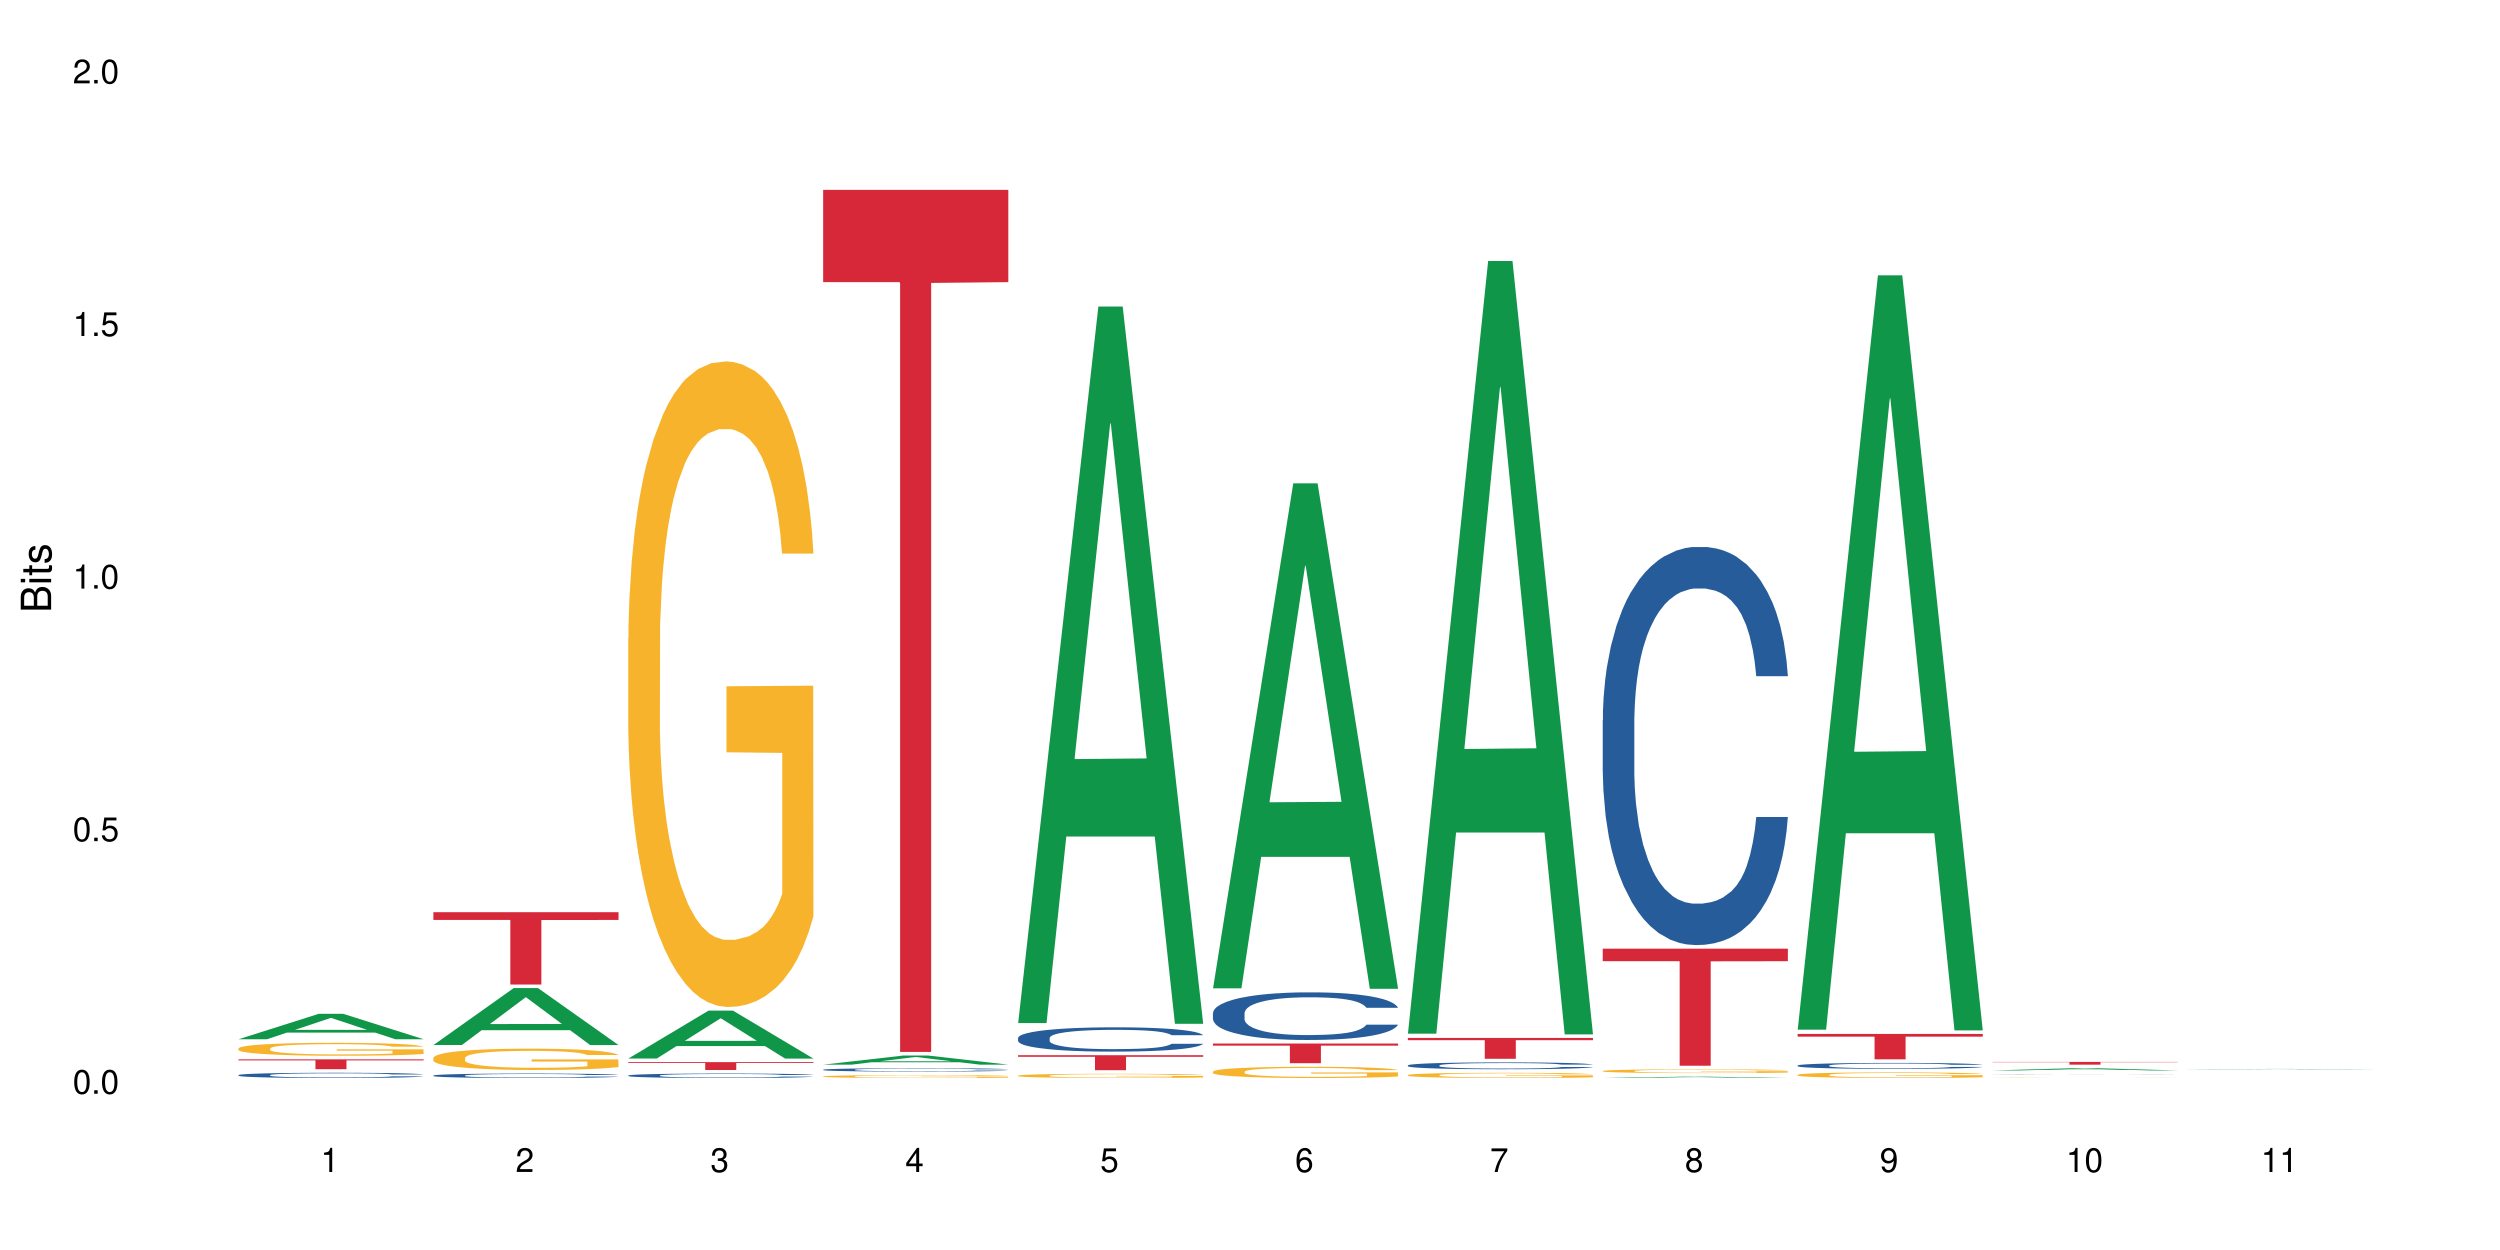<?xml version="1.0" encoding="UTF-8"?>
<svg xmlns="http://www.w3.org/2000/svg" xmlns:xlink="http://www.w3.org/1999/xlink" width="720pt" height="360pt" viewBox="0 0 720 360" version="1.1">
<defs>
<g>
<symbol overflow="visible" id="glyph0-0">
<path style="stroke:none;" d=""/>
</symbol>
<symbol overflow="visible" id="glyph0-1">
<path style="stroke:none;" d="M 2.641 -6.938 C 2 -6.938 1.422 -6.656 1.078 -6.172 C 0.641 -5.562 0.406 -4.641 0.406 -3.359 C 0.406 -1.016 1.188 0.219 2.641 0.219 C 4.078 0.219 4.859 -1.016 4.859 -3.297 C 4.859 -4.641 4.656 -5.547 4.203 -6.172 C 3.844 -6.656 3.281 -6.938 2.641 -6.938 Z M 2.641 -6.188 C 3.547 -6.188 4 -5.25 4 -3.375 C 4 -1.406 3.562 -0.484 2.625 -0.484 C 1.734 -0.484 1.281 -1.438 1.281 -3.344 C 1.281 -5.25 1.734 -6.188 2.641 -6.188 Z M 2.641 -6.188 "/>
</symbol>
<symbol overflow="visible" id="glyph0-2">
<path style="stroke:none;" d="M 1.828 -1 L 0.828 -1 L 0.828 0 L 1.828 0 Z M 1.828 -1 "/>
</symbol>
<symbol overflow="visible" id="glyph0-3">
<path style="stroke:none;" d="M 4.562 -6.797 L 1.062 -6.797 L 0.547 -3.094 L 1.328 -3.094 C 1.719 -3.562 2.047 -3.734 2.578 -3.734 C 3.484 -3.734 4.062 -3.109 4.062 -2.094 C 4.062 -1.125 3.484 -0.531 2.578 -0.531 C 1.828 -0.531 1.375 -0.906 1.188 -1.672 L 0.328 -1.672 C 0.453 -1.109 0.547 -0.844 0.75 -0.594 C 1.125 -0.078 1.828 0.219 2.594 0.219 C 3.969 0.219 4.922 -0.781 4.922 -2.219 C 4.922 -3.562 4.031 -4.484 2.719 -4.484 C 2.25 -4.484 1.859 -4.359 1.469 -4.062 L 1.734 -5.969 L 4.562 -5.969 Z M 4.562 -6.797 "/>
</symbol>
<symbol overflow="visible" id="glyph0-4">
<path style="stroke:none;" d="M 2.484 -4.938 L 2.484 0 L 3.328 0 L 3.328 -6.938 L 2.766 -6.938 C 2.469 -5.875 2.281 -5.734 0.984 -5.562 L 0.984 -4.938 Z M 2.484 -4.938 "/>
</symbol>
<symbol overflow="visible" id="glyph0-5">
<path style="stroke:none;" d="M 4.859 -0.828 L 1.281 -0.828 C 1.359 -1.406 1.672 -1.781 2.5 -2.281 L 3.469 -2.828 C 4.406 -3.344 4.906 -4.062 4.906 -4.906 C 4.906 -5.484 4.672 -6.031 4.266 -6.406 C 3.859 -6.766 3.375 -6.938 2.719 -6.938 C 1.859 -6.938 1.219 -6.625 0.844 -6.031 C 0.609 -5.672 0.5 -5.234 0.484 -4.531 L 1.328 -4.531 C 1.359 -5.016 1.406 -5.281 1.531 -5.516 C 1.75 -5.938 2.188 -6.203 2.703 -6.203 C 3.469 -6.203 4.031 -5.641 4.031 -4.891 C 4.031 -4.344 3.719 -3.859 3.125 -3.516 L 2.234 -3 C 0.812 -2.172 0.406 -1.531 0.328 -0.016 L 4.859 -0.016 Z M 4.859 -0.828 "/>
</symbol>
<symbol overflow="visible" id="glyph0-6">
<path style="stroke:none;" d="M 2.125 -3.188 L 2.578 -3.188 C 3.5 -3.188 3.984 -2.766 3.984 -1.922 C 3.984 -1.062 3.469 -0.531 2.594 -0.531 C 1.656 -0.531 1.203 -1 1.156 -2.016 L 0.312 -2.016 C 0.344 -1.453 0.438 -1.094 0.609 -0.781 C 0.953 -0.109 1.625 0.219 2.547 0.219 C 3.953 0.219 4.859 -0.625 4.859 -1.938 C 4.859 -2.828 4.516 -3.297 3.703 -3.594 C 4.344 -3.844 4.656 -4.328 4.656 -5.031 C 4.656 -6.219 3.875 -6.938 2.578 -6.938 C 1.203 -6.938 0.484 -6.172 0.453 -4.703 L 1.297 -4.703 C 1.312 -5.125 1.344 -5.359 1.453 -5.578 C 1.641 -5.969 2.062 -6.203 2.594 -6.203 C 3.344 -6.203 3.797 -5.75 3.797 -5 C 3.797 -4.516 3.609 -4.219 3.25 -4.047 C 3.016 -3.953 2.703 -3.922 2.125 -3.906 Z M 2.125 -3.188 "/>
</symbol>
<symbol overflow="visible" id="glyph0-7">
<path style="stroke:none;" d="M 3.141 -1.672 L 3.141 0 L 3.984 0 L 3.984 -1.672 L 4.984 -1.672 L 4.984 -2.438 L 3.984 -2.438 L 3.984 -6.938 L 3.359 -6.938 L 0.266 -2.578 L 0.266 -1.672 Z M 3.141 -2.438 L 1 -2.438 L 3.141 -5.5 Z M 3.141 -2.438 "/>
</symbol>
<symbol overflow="visible" id="glyph0-8">
<path style="stroke:none;" d="M 4.781 -5.125 C 4.609 -6.266 3.891 -6.938 2.844 -6.938 C 2.094 -6.938 1.422 -6.578 1.031 -5.953 C 0.594 -5.266 0.406 -4.422 0.406 -3.172 C 0.406 -2 0.578 -1.25 0.984 -0.641 C 1.359 -0.078 1.953 0.219 2.703 0.219 C 3.984 0.219 4.922 -0.75 4.922 -2.094 C 4.922 -3.375 4.062 -4.281 2.844 -4.281 C 2.172 -4.281 1.641 -4.031 1.281 -3.516 C 1.281 -5.234 1.828 -6.188 2.797 -6.188 C 3.391 -6.188 3.797 -5.797 3.938 -5.125 Z M 2.734 -3.531 C 3.547 -3.531 4.062 -2.953 4.062 -2.031 C 4.062 -1.156 3.484 -0.531 2.703 -0.531 C 1.922 -0.531 1.328 -1.188 1.328 -2.078 C 1.328 -2.938 1.906 -3.531 2.734 -3.531 Z M 2.734 -3.531 "/>
</symbol>
<symbol overflow="visible" id="glyph0-9">
<path style="stroke:none;" d="M 4.984 -6.797 L 0.438 -6.797 L 0.438 -5.969 L 4.109 -5.969 C 2.5 -3.656 1.828 -2.234 1.328 0 L 2.219 0 C 2.594 -2.172 3.453 -4.047 4.984 -6.094 Z M 4.984 -6.797 "/>
</symbol>
<symbol overflow="visible" id="glyph0-10">
<path style="stroke:none;" d="M 3.75 -3.656 C 4.469 -4.094 4.688 -4.438 4.688 -5.078 C 4.688 -6.172 3.844 -6.938 2.641 -6.938 C 1.438 -6.938 0.594 -6.172 0.594 -5.094 C 0.594 -4.438 0.812 -4.094 1.516 -3.656 C 0.734 -3.266 0.359 -2.703 0.359 -1.922 C 0.359 -0.656 1.281 0.219 2.641 0.219 C 3.984 0.219 4.922 -0.656 4.922 -1.922 C 4.922 -2.703 4.531 -3.266 3.75 -3.656 Z M 2.641 -6.188 C 3.359 -6.188 3.812 -5.75 3.812 -5.062 C 3.812 -4.406 3.344 -3.984 2.641 -3.984 C 1.922 -3.984 1.453 -4.406 1.453 -5.078 C 1.453 -5.75 1.922 -6.188 2.641 -6.188 Z M 2.641 -3.266 C 3.484 -3.266 4.062 -2.719 4.062 -1.906 C 4.062 -1.078 3.484 -0.531 2.625 -0.531 C 1.797 -0.531 1.219 -1.094 1.219 -1.906 C 1.219 -2.719 1.781 -3.266 2.641 -3.266 Z M 2.641 -3.266 "/>
</symbol>
<symbol overflow="visible" id="glyph0-11">
<path style="stroke:none;" d="M 0.516 -1.578 C 0.672 -0.453 1.406 0.219 2.438 0.219 C 3.188 0.219 3.859 -0.141 4.266 -0.766 C 4.688 -1.453 4.891 -2.297 4.891 -3.547 C 4.891 -4.719 4.703 -5.453 4.312 -6.078 C 3.938 -6.641 3.344 -6.938 2.594 -6.938 C 1.297 -6.938 0.359 -5.969 0.359 -4.625 C 0.359 -3.344 1.234 -2.453 2.453 -2.453 C 3.094 -2.453 3.578 -2.672 4.016 -3.203 C 4 -1.484 3.469 -0.531 2.5 -0.531 C 1.906 -0.531 1.484 -0.906 1.359 -1.578 Z M 2.578 -6.203 C 3.375 -6.203 3.969 -5.531 3.969 -4.641 C 3.969 -3.797 3.391 -3.188 2.547 -3.188 C 1.734 -3.188 1.234 -3.766 1.234 -4.688 C 1.234 -5.562 1.797 -6.203 2.578 -6.203 Z M 2.578 -6.203 "/>
</symbol>
<symbol overflow="visible" id="glyph1-0">
<path style="stroke:none;" d=""/>
</symbol>
<symbol overflow="visible" id="glyph1-1">
<path style="stroke:none;" d="M 0 -0.953 L 0 -4.891 C 0 -5.719 -0.234 -6.344 -0.734 -6.797 C -1.188 -7.234 -1.812 -7.469 -2.5 -7.469 C -3.547 -7.469 -4.188 -7 -4.625 -5.875 C -4.984 -6.688 -5.625 -7.094 -6.531 -7.094 C -7.172 -7.094 -7.734 -6.859 -8.141 -6.391 C -8.562 -5.922 -8.75 -5.344 -8.75 -4.5 L -8.75 -0.953 Z M -4.984 -2.062 L -7.766 -2.062 L -7.766 -4.219 C -7.766 -4.844 -7.688 -5.203 -7.453 -5.5 C -7.219 -5.812 -6.859 -5.969 -6.375 -5.969 C -5.891 -5.969 -5.531 -5.812 -5.297 -5.5 C -5.062 -5.203 -4.984 -4.844 -4.984 -4.219 Z M -0.984 -2.062 L -4 -2.062 L -4 -4.781 C -4 -5.766 -3.438 -6.359 -2.484 -6.359 C -1.547 -6.359 -0.984 -5.766 -0.984 -4.781 Z M -0.984 -2.062 "/>
</symbol>
<symbol overflow="visible" id="glyph1-2">
<path style="stroke:none;" d="M -6.281 -1.797 L -6.281 -0.797 L 0 -0.797 L 0 -1.797 Z M -8.75 -1.797 L -8.75 -0.797 L -7.484 -0.797 L -7.484 -1.797 Z M -8.75 -1.797 "/>
</symbol>
<symbol overflow="visible" id="glyph1-3">
<path style="stroke:none;" d="M -6.281 -3.047 L -6.281 -2.016 L -8.016 -2.016 L -8.016 -1.016 L -6.281 -1.016 L -6.281 -0.172 L -5.469 -0.172 L -5.469 -1.016 L -0.719 -1.016 C -0.078 -1.016 0.281 -1.453 0.281 -2.234 C 0.281 -2.5 0.25 -2.719 0.188 -3.047 L -0.641 -3.047 C -0.609 -2.906 -0.594 -2.766 -0.594 -2.562 C -0.594 -2.141 -0.719 -2.016 -1.156 -2.016 L -5.469 -2.016 L -5.469 -3.047 Z M -6.281 -3.047 "/>
</symbol>
<symbol overflow="visible" id="glyph1-4">
<path style="stroke:none;" d="M -4.531 -5.25 C -5.766 -5.25 -6.469 -4.422 -6.469 -2.969 C -6.469 -1.516 -5.719 -0.562 -4.547 -0.562 C -3.562 -0.562 -3.094 -1.062 -2.734 -2.562 L -2.516 -3.484 C -2.344 -4.188 -2.094 -4.469 -1.641 -4.469 C -1.047 -4.469 -0.641 -3.875 -0.641 -3 C -0.641 -2.453 -0.797 -2 -1.062 -1.75 C -1.25 -1.594 -1.422 -1.531 -1.875 -1.469 L -1.875 -0.406 C -0.422 -0.453 0.281 -1.266 0.281 -2.922 C 0.281 -4.5 -0.5 -5.516 -1.719 -5.516 C -2.656 -5.516 -3.172 -4.984 -3.469 -3.734 L -3.703 -2.766 C -3.891 -1.953 -4.156 -1.609 -4.594 -1.609 C -5.188 -1.609 -5.547 -2.125 -5.547 -2.938 C -5.547 -3.75 -5.203 -4.172 -4.531 -4.203 Z M -4.531 -5.25 "/>
</symbol>
</g>
</defs>
<g id="surface1">
<rect x="0" y="0" width="720" height="360" style="fill:rgb(100%,100%,100%);fill-opacity:1;stroke:none;"/>
<path style=" stroke:none;fill-rule:nonzero;fill:rgb(6.275%,58.824%,28.235%);fill-opacity:1;" d="M 68.684 299.301 L 68.742 299.293 L 91.816 291.977 L 98.82 291.977 L 122.008 299.309 L 113.859 299.309 L 108.051 297.395 L 82.586 297.395 L 76.891 299.301 L 68.684 299.301 L 85.035 296.602 L 105.715 296.594 L 95.402 293.176 L 95.289 293.168 L 95.176 293.188 L 84.977 296.594 L 85.035 296.602 Z M 68.684 299.301 "/>
<path style=" stroke:none;fill-rule:nonzero;fill:rgb(14.51%,36.078%,60%);fill-opacity:1;" d="M 68.684 309.617 L 68.75 309.613 L 68.75 309.582 L 68.945 309.527 L 69.402 309.461 L 69.855 309.418 L 71.027 309.336 L 72.652 309.258 L 74.344 309.195 L 75.578 309.16 L 76.684 309.133 L 79.219 309.082 L 80.844 309.055 L 82.602 309.031 L 84.746 309.008 L 86.309 308.996 L 89.82 308.973 L 92.422 308.961 L 94.438 308.957 L 98.793 308.957 L 101.395 308.965 L 103.281 308.973 L 105.359 308.98 L 107.117 308.996 L 110.172 309.023 L 112.902 309.062 L 114.141 309.086 L 116.09 309.129 L 117.586 309.172 L 118.625 309.207 L 119.797 309.258 L 120.836 309.32 L 121.617 309.391 L 122.008 309.449 L 112.902 309.449 L 112.449 309.395 L 111.93 309.352 L 110.953 309.293 L 109.977 309.254 L 108.613 309.215 L 107.375 309.188 L 105.688 309.16 L 104.191 309.145 L 102.629 309.133 L 101.133 309.125 L 98.273 309.117 L 93.723 309.117 L 91.184 309.129 L 89.82 309.141 L 87.867 309.16 L 86.504 309.176 L 84.879 309.203 L 83.773 309.227 L 82.406 309.266 L 81.43 309.297 L 80.324 309.34 L 79.676 309.375 L 79.09 309.414 L 78.57 309.461 L 78.18 309.508 L 77.918 309.559 L 77.789 309.609 L 77.789 309.824 L 77.918 309.871 L 78.246 309.93 L 79.09 310.016 L 80.324 310.09 L 81.758 310.145 L 83.121 310.188 L 83.902 310.207 L 84.941 310.23 L 86.566 310.258 L 88.91 310.285 L 90.273 310.297 L 92.355 310.305 L 94.5 310.312 L 97.363 310.312 L 99.898 310.305 L 101.59 310.301 L 103.344 310.289 L 105.75 310.266 L 107.246 310.242 L 108.547 310.215 L 109.523 310.191 L 110.172 310.168 L 111.148 310.125 L 111.93 310.078 L 112.512 310.031 L 112.902 309.984 L 122.008 309.984 L 121.617 310.039 L 121.031 310.094 L 120.445 310.133 L 119.535 310.18 L 118.496 310.223 L 117 310.273 L 115.766 310.305 L 114.141 310.336 L 112.645 310.363 L 111.02 310.387 L 108.613 310.414 L 107.051 310.43 L 105.359 310.441 L 103.344 310.453 L 100.809 310.461 L 98.078 310.469 L 95.543 310.469 L 92.809 310.465 L 90.793 310.461 L 88.129 310.449 L 84.812 310.422 L 82.406 310.398 L 80.52 310.371 L 78.895 310.344 L 77.074 310.305 L 74.734 310.246 L 73.301 310.199 L 72.328 310.16 L 71.223 310.105 L 70.441 310.059 L 69.531 309.98 L 68.879 309.883 L 68.684 309.805 Z M 68.684 309.617 "/>
<path style=" stroke:none;fill-rule:nonzero;fill:rgb(96.863%,70.196%,16.863%);fill-opacity:1;" d="M 68.684 301.93 L 68.75 301.926 L 68.75 301.859 L 69.012 301.703 L 69.66 301.492 L 70.508 301.32 L 71.418 301.184 L 72 301.113 L 72.977 301.012 L 73.824 300.938 L 75.969 300.781 L 78.699 300.641 L 80.195 300.578 L 81.887 300.52 L 84.293 300.457 L 85.398 300.434 L 88.777 300.379 L 92.617 300.344 L 96.844 300.332 L 98.793 300.336 L 101.461 300.352 L 105.102 300.387 L 107.18 300.422 L 108.809 300.457 L 110.496 300.5 L 112.578 300.57 L 114.531 300.648 L 116.09 300.73 L 117.652 300.832 L 118.953 300.941 L 120.059 301.062 L 121.031 301.203 L 121.617 301.324 L 122.008 301.441 L 112.969 301.441 L 112.449 301.324 L 111.863 301.23 L 110.887 301.121 L 109.914 301.039 L 108.938 300.973 L 107.117 300.887 L 105.555 300.832 L 103.605 300.781 L 101.719 300.754 L 99.574 300.73 L 98.273 300.727 L 94.828 300.727 L 91.703 300.75 L 89.883 300.777 L 88.582 300.805 L 86.762 300.855 L 85.656 300.895 L 85.008 300.922 L 83.055 301.027 L 81.758 301.121 L 81.039 301.188 L 80.129 301.289 L 79.48 301.383 L 78.766 301.516 L 78.375 301.621 L 77.855 301.852 L 77.789 302.461 L 77.984 302.594 L 78.375 302.73 L 78.895 302.855 L 79.676 302.984 L 80.457 303.082 L 81.82 303.215 L 82.992 303.301 L 83.902 303.359 L 85.656 303.453 L 86.371 303.484 L 88.062 303.543 L 89.82 303.59 L 91.965 303.633 L 93.59 303.652 L 96.191 303.672 L 99.508 303.672 L 103.41 303.648 L 105.883 303.621 L 107.57 303.594 L 108.676 303.57 L 110.043 303.535 L 111.02 303.5 L 111.93 303.461 L 113.035 303.406 L 113.035 302.594 L 96.973 302.59 L 96.973 302.207 L 121.941 302.203 L 122.008 303.535 L 120.641 303.625 L 118.953 303.715 L 117.324 303.781 L 115.637 303.84 L 113.23 303.906 L 111.277 303.945 L 108.285 303.992 L 105.555 304.023 L 102.695 304.043 L 100.16 304.055 L 97.168 304.059 L 94.5 304.051 L 91.641 304.031 L 89.363 304.004 L 87.281 303.969 L 85.203 303.926 L 82.602 303.855 L 80.91 303.797 L 79.156 303.723 L 77.398 303.641 L 75.84 303.547 L 74.797 303.477 L 73.758 303.395 L 72.652 303.293 L 71.613 303.176 L 70.832 303.07 L 70.117 302.953 L 69.598 302.84 L 69.074 302.688 L 68.816 302.566 L 68.684 302.461 Z M 68.684 301.93 "/>
<path style=" stroke:none;fill-rule:nonzero;fill:rgb(83.922%,15.686%,22.353%);fill-opacity:1;" d="M 68.684 305.086 L 122.008 305.086 L 122.008 305.391 L 99.785 305.391 L 99.785 307.93 L 90.844 307.93 L 90.844 305.395 L 90.715 305.391 L 68.684 305.391 Z M 68.684 305.086 "/>
<path style=" stroke:none;fill-rule:nonzero;fill:rgb(6.275%,58.824%,28.235%);fill-opacity:1;" d="M 124.812 300.969 L 124.871 300.953 L 147.941 284.57 L 154.949 284.57 L 178.137 300.984 L 169.988 300.984 L 164.18 296.699 L 138.715 296.699 L 133.016 300.969 L 124.812 300.969 L 141.164 294.926 L 161.844 294.91 L 151.531 287.25 L 151.418 287.234 L 151.305 287.281 L 141.105 294.91 L 141.164 294.926 Z M 124.812 300.969 "/>
<path style=" stroke:none;fill-rule:nonzero;fill:rgb(14.51%,36.078%,60%);fill-opacity:1;" d="M 124.812 309.742 L 124.879 309.742 L 124.879 309.715 L 125.074 309.668 L 125.527 309.613 L 125.984 309.574 L 127.156 309.504 L 128.781 309.438 L 130.473 309.387 L 131.707 309.355 L 132.812 309.332 L 135.348 309.289 L 136.973 309.266 L 138.73 309.246 L 140.875 309.227 L 142.438 309.215 L 145.949 309.195 L 148.547 309.188 L 150.566 309.184 L 154.922 309.184 L 157.523 309.188 L 159.41 309.195 L 161.488 309.203 L 163.246 309.215 L 166.301 309.238 L 169.031 309.273 L 170.27 309.293 L 172.219 309.328 L 173.715 309.363 L 174.754 309.395 L 175.926 309.438 L 176.965 309.488 L 177.746 309.551 L 178.137 309.602 L 169.031 309.602 L 168.578 309.555 L 168.059 309.516 L 167.082 309.469 L 166.105 309.434 L 164.742 309.402 L 163.504 309.379 L 161.812 309.355 L 160.32 309.34 L 158.758 309.332 L 157.262 309.324 L 154.402 309.316 L 151.086 309.316 L 149.848 309.32 L 147.312 309.328 L 145.949 309.336 L 143.996 309.352 L 142.633 309.367 L 141.004 309.391 L 139.898 309.414 L 138.535 309.441 L 137.559 309.469 L 136.453 309.508 L 135.805 309.539 L 135.219 309.57 L 134.699 309.609 L 134.309 309.652 L 134.047 309.695 L 133.918 309.738 L 133.918 309.918 L 134.047 309.961 L 134.371 310.012 L 135.219 310.082 L 136.453 310.145 L 137.883 310.195 L 139.25 310.23 L 140.031 310.246 L 141.07 310.266 L 142.695 310.289 L 145.039 310.312 L 146.402 310.32 L 148.484 310.332 L 150.629 310.336 L 153.492 310.336 L 156.027 310.332 L 157.719 310.324 L 159.473 310.316 L 161.879 310.297 L 163.375 310.277 L 164.676 310.254 L 165.652 310.23 L 166.301 310.211 L 167.277 310.176 L 168.059 310.137 L 168.641 310.094 L 169.031 310.055 L 178.137 310.055 L 177.746 310.102 L 177.16 310.148 L 176.574 310.184 L 175.664 310.223 L 174.625 310.262 L 173.129 310.301 L 171.895 310.328 L 170.27 310.355 L 168.773 310.379 L 167.145 310.398 L 164.742 310.422 L 163.18 310.434 L 161.488 310.445 L 159.473 310.453 L 156.938 310.465 L 154.207 310.469 L 151.672 310.469 L 148.938 310.465 L 146.922 310.461 L 144.258 310.453 L 140.941 310.43 L 138.535 310.406 L 136.648 310.387 L 135.023 310.363 L 133.203 310.332 L 130.863 310.277 L 129.43 310.238 L 128.457 310.207 L 127.352 310.16 L 126.57 310.117 L 125.66 310.055 L 125.008 309.969 L 124.812 309.906 Z M 124.812 309.742 "/>
<path style=" stroke:none;fill-rule:nonzero;fill:rgb(96.863%,70.196%,16.863%);fill-opacity:1;" d="M 124.812 304.645 L 124.879 304.637 L 124.879 304.527 L 125.141 304.273 L 125.789 303.926 L 126.633 303.641 L 127.547 303.414 L 128.129 303.297 L 129.105 303.129 L 129.949 303.004 L 132.098 302.754 L 134.828 302.516 L 136.324 302.418 L 138.016 302.32 L 140.422 302.215 L 141.527 302.176 L 144.906 302.086 L 148.742 302.027 L 152.969 302.012 L 154.922 302.02 L 157.586 302.039 L 161.23 302.102 L 163.309 302.156 L 164.934 302.215 L 166.625 302.285 L 168.707 302.398 L 170.656 302.535 L 172.219 302.668 L 173.777 302.836 L 175.078 303.016 L 176.184 303.211 L 177.16 303.449 L 177.746 303.645 L 178.137 303.84 L 169.098 303.84 L 168.578 303.645 L 167.992 303.492 L 167.016 303.309 L 166.039 303.172 L 165.066 303.066 L 163.246 302.922 L 161.684 302.832 L 159.734 302.754 L 157.848 302.703 L 155.703 302.668 L 154.402 302.656 L 150.953 302.656 L 147.832 302.695 L 146.012 302.742 L 144.711 302.785 L 142.891 302.871 L 141.785 302.938 L 141.137 302.984 L 139.184 303.156 L 137.883 303.312 L 137.168 303.422 L 136.258 303.59 L 135.609 303.738 L 134.895 303.965 L 134.504 304.133 L 133.984 304.516 L 133.918 305.523 L 134.113 305.738 L 134.504 305.969 L 135.023 306.168 L 135.805 306.383 L 136.582 306.547 L 137.949 306.766 L 139.121 306.91 L 140.031 307.004 L 141.785 307.156 L 142.5 307.207 L 144.191 307.309 L 145.949 307.387 L 148.094 307.453 L 149.719 307.488 L 152.32 307.516 L 155.637 307.516 L 159.539 307.484 L 162.008 307.438 L 163.699 307.395 L 164.805 307.352 L 166.172 307.293 L 167.145 307.234 L 168.059 307.176 L 169.164 307.078 L 169.164 305.738 L 153.102 305.73 L 153.102 305.105 L 178.07 305.098 L 178.137 307.293 L 176.77 307.441 L 175.078 307.59 L 173.453 307.703 L 171.762 307.797 L 169.355 307.902 L 167.406 307.969 L 164.414 308.051 L 161.684 308.102 L 158.824 308.133 L 156.285 308.148 L 153.297 308.156 L 150.629 308.145 L 147.77 308.109 L 145.492 308.066 L 143.41 308.012 L 141.332 307.938 L 138.73 307.82 L 137.039 307.723 L 135.285 307.605 L 133.527 307.465 L 131.969 307.312 L 130.926 307.195 L 129.887 307.062 L 128.781 306.895 L 127.738 306.703 L 126.961 306.527 L 126.246 306.332 L 125.723 306.148 L 125.203 305.895 L 124.945 305.691 L 124.812 305.52 Z M 124.812 304.645 "/>
<path style=" stroke:none;fill-rule:nonzero;fill:rgb(83.922%,15.686%,22.353%);fill-opacity:1;" d="M 124.812 262.715 L 178.137 262.715 L 178.137 264.945 L 155.914 264.965 L 155.914 283.543 L 146.973 283.543 L 146.973 264.984 L 146.844 264.945 L 124.812 264.945 Z M 124.812 262.715 "/>
<path style=" stroke:none;fill-rule:nonzero;fill:rgb(6.275%,58.824%,28.235%);fill-opacity:1;" d="M 180.941 304.859 L 181 304.848 L 204.07 291.051 L 211.078 291.051 L 234.266 304.875 L 226.117 304.875 L 220.309 301.266 L 194.844 301.266 L 189.145 304.859 L 180.941 304.859 L 197.293 299.773 L 217.973 299.758 L 207.66 293.309 L 207.547 293.297 L 207.434 293.336 L 197.234 299.758 L 197.293 299.773 Z M 180.941 304.859 "/>
<path style=" stroke:none;fill-rule:nonzero;fill:rgb(14.51%,36.078%,60%);fill-opacity:1;" d="M 180.941 309.742 L 181.008 309.738 L 181.008 309.711 L 181.203 309.668 L 181.656 309.609 L 182.113 309.57 L 183.285 309.5 L 184.91 309.434 L 186.602 309.383 L 187.836 309.352 L 188.941 309.328 L 191.477 309.285 L 193.102 309.262 L 194.859 309.242 L 197.004 309.223 L 198.566 309.211 L 202.074 309.191 L 204.676 309.184 L 206.691 309.18 L 211.051 309.18 L 213.652 309.184 L 215.535 309.191 L 217.617 309.199 L 219.375 309.211 L 222.43 309.234 L 225.16 309.27 L 226.395 309.289 L 228.348 309.324 L 229.844 309.359 L 230.883 309.391 L 232.055 309.434 L 233.094 309.488 L 233.875 309.547 L 234.266 309.598 L 225.16 309.598 L 224.707 309.551 L 224.184 309.516 L 223.211 309.465 L 222.234 309.434 L 220.867 309.398 L 219.633 309.375 L 217.941 309.352 L 216.445 309.34 L 214.887 309.328 L 213.391 309.32 L 210.531 309.312 L 207.215 309.312 L 205.977 309.316 L 203.441 309.324 L 202.074 309.336 L 200.125 309.352 L 198.762 309.367 L 197.133 309.391 L 196.027 309.41 L 194.664 309.441 L 193.688 309.469 L 192.582 309.508 L 191.934 309.535 L 191.348 309.57 L 190.828 309.609 L 190.438 309.648 L 190.176 309.691 L 190.047 309.734 L 190.047 309.918 L 190.176 309.961 L 190.5 310.008 L 191.348 310.082 L 192.582 310.145 L 194.012 310.191 L 195.379 310.23 L 196.16 310.246 L 197.199 310.266 L 198.824 310.289 L 201.164 310.312 L 202.531 310.32 L 204.613 310.328 L 206.758 310.336 L 209.621 310.336 L 212.156 310.328 L 213.848 310.324 L 215.602 310.316 L 218.008 310.293 L 219.504 310.277 L 220.805 310.254 L 221.777 310.23 L 222.43 310.211 L 223.406 310.176 L 224.184 310.137 L 224.77 310.094 L 225.16 310.055 L 234.266 310.055 L 233.875 310.102 L 233.289 310.148 L 232.703 310.18 L 231.793 310.223 L 230.754 310.258 L 229.258 310.301 L 228.023 310.328 L 226.395 310.355 L 224.902 310.379 L 223.273 310.398 L 220.867 310.422 L 219.309 310.434 L 217.617 310.445 L 215.602 310.453 L 213.066 310.465 L 210.336 310.469 L 207.797 310.469 L 205.066 310.465 L 203.051 310.461 L 200.387 310.453 L 197.07 310.43 L 194.664 310.406 L 192.777 310.387 L 191.152 310.363 L 189.332 310.328 L 186.988 310.277 L 185.559 310.238 L 184.582 310.203 L 183.477 310.16 L 182.699 310.117 L 181.789 310.051 L 181.137 309.969 L 180.941 309.902 Z M 180.941 309.742 "/>
<path style=" stroke:none;fill-rule:nonzero;fill:rgb(96.863%,70.196%,16.863%);fill-opacity:1;" d="M 180.941 183.723 L 181.008 183.551 L 181.008 180.156 L 181.266 172.516 L 181.918 161.988 L 182.762 153.328 L 183.672 146.535 L 184.258 142.969 L 185.234 137.875 L 186.078 134.137 L 188.227 126.496 L 190.957 119.363 L 192.453 116.309 L 194.145 113.422 L 196.551 110.195 L 197.656 109.008 L 201.035 106.289 L 204.871 104.59 L 209.098 104.082 L 211.051 104.25 L 213.715 104.93 L 217.359 106.801 L 219.438 108.496 L 221.062 110.195 L 222.754 112.402 L 224.836 115.797 L 226.785 119.875 L 228.348 123.949 L 229.906 129.043 L 231.207 134.477 L 232.312 140.422 L 233.289 147.555 L 233.875 153.496 L 234.266 159.441 L 225.227 159.441 L 224.707 153.496 L 224.121 148.91 L 223.145 143.309 L 222.168 139.23 L 221.195 136.008 L 219.375 131.59 L 217.812 128.875 L 215.863 126.496 L 213.977 124.969 L 211.832 123.949 L 210.531 123.609 L 207.082 123.609 L 203.961 124.797 L 202.141 126.156 L 200.84 127.516 L 199.02 130.062 L 197.914 132.102 L 197.266 133.457 L 195.312 138.723 L 194.012 143.477 L 193.297 146.703 L 192.387 151.797 L 191.738 156.383 L 191.023 163.176 L 190.633 168.27 L 190.109 179.816 L 190.047 210.383 L 190.242 216.836 L 190.633 223.797 L 191.152 229.91 L 191.934 236.363 L 192.711 241.289 L 194.078 247.91 L 195.25 252.324 L 196.16 255.211 L 197.914 259.797 L 198.629 261.324 L 200.32 264.383 L 202.074 266.758 L 204.223 268.797 L 205.848 269.816 L 208.449 270.664 L 211.766 270.664 L 215.668 269.645 L 218.137 268.289 L 219.828 266.93 L 220.934 265.738 L 222.301 263.871 L 223.273 262.176 L 224.184 260.305 L 225.289 257.418 L 225.289 216.836 L 209.23 216.664 L 209.23 197.648 L 234.199 197.477 L 234.266 263.871 L 232.898 268.457 L 231.207 272.871 L 229.582 276.27 L 227.891 279.156 L 225.484 282.383 L 223.535 284.418 L 220.543 286.797 L 217.812 288.324 L 214.953 289.344 L 212.414 289.852 L 209.426 290.023 L 206.758 289.684 L 203.898 288.664 L 201.621 287.305 L 199.539 285.609 L 197.461 283.398 L 194.859 279.836 L 193.168 276.949 L 191.41 273.383 L 189.656 269.137 L 188.094 264.551 L 187.055 260.984 L 186.016 256.91 L 184.91 251.816 L 183.867 246.043 L 183.09 240.777 L 182.371 234.836 L 181.852 229.23 L 181.332 221.59 L 181.074 215.477 L 180.941 210.211 Z M 180.941 183.723 "/>
<path style=" stroke:none;fill-rule:nonzero;fill:rgb(83.922%,15.686%,22.353%);fill-opacity:1;" d="M 180.941 305.902 L 234.266 305.902 L 234.266 306.141 L 212.043 306.145 L 212.043 308.152 L 203.102 308.152 L 203.102 306.145 L 202.973 306.141 L 180.941 306.141 Z M 180.941 305.902 "/>
<path style=" stroke:none;fill-rule:nonzero;fill:rgb(6.275%,58.824%,28.235%);fill-opacity:1;" d="M 237.07 306.621 L 237.129 306.617 L 260.199 303.988 L 267.207 303.988 L 290.395 306.621 L 282.246 306.621 L 276.438 305.934 L 250.973 305.934 L 245.273 306.621 L 237.07 306.621 L 253.422 305.648 L 274.102 305.648 L 263.789 304.418 L 263.676 304.418 L 263.562 304.422 L 253.363 305.648 L 253.422 305.648 Z M 237.07 306.621 "/>
<path style=" stroke:none;fill-rule:nonzero;fill:rgb(14.51%,36.078%,60%);fill-opacity:1;" d="M 237.07 308.07 L 237.137 308.07 L 237.137 308.047 L 237.332 308.016 L 237.785 307.973 L 238.242 307.941 L 239.41 307.891 L 241.039 307.84 L 242.727 307.801 L 243.965 307.777 L 245.07 307.762 L 247.605 307.727 L 249.23 307.711 L 250.988 307.695 L 253.133 307.68 L 254.691 307.672 L 258.203 307.656 L 260.805 307.652 L 262.82 307.648 L 267.18 307.648 L 269.781 307.652 L 271.664 307.656 L 273.746 307.664 L 275.5 307.672 L 278.559 307.691 L 281.289 307.715 L 282.523 307.73 L 284.477 307.758 L 285.973 307.785 L 287.012 307.809 L 288.184 307.84 L 289.223 307.879 L 290.004 307.926 L 290.395 307.965 L 281.289 307.965 L 280.832 307.93 L 280.312 307.902 L 279.34 307.863 L 278.363 307.84 L 276.996 307.812 L 275.762 307.797 L 274.07 307.781 L 272.574 307.77 L 271.016 307.762 L 269.52 307.754 L 266.656 307.75 L 262.105 307.75 L 259.57 307.758 L 258.203 307.766 L 256.254 307.777 L 254.887 307.789 L 253.262 307.809 L 252.156 307.82 L 250.793 307.844 L 249.816 307.863 L 248.711 307.895 L 248.059 307.918 L 247.477 307.941 L 246.953 307.969 L 246.566 308 L 246.305 308.035 L 246.176 308.066 L 246.176 308.203 L 246.305 308.234 L 246.629 308.273 L 247.477 308.328 L 248.711 308.375 L 250.141 308.41 L 251.508 308.438 L 252.289 308.449 L 253.328 308.465 L 254.953 308.48 L 257.293 308.5 L 258.66 308.508 L 260.742 308.512 L 262.887 308.516 L 265.746 308.516 L 268.285 308.512 L 269.973 308.508 L 271.73 308.5 L 274.137 308.488 L 275.633 308.473 L 276.934 308.457 L 277.906 308.438 L 278.559 308.426 L 279.535 308.398 L 280.312 308.367 L 280.898 308.336 L 281.289 308.305 L 290.395 308.305 L 290.004 308.34 L 289.418 308.375 L 288.832 308.402 L 287.922 308.434 L 286.883 308.461 L 285.387 308.492 L 284.148 308.512 L 282.523 308.535 L 281.027 308.551 L 279.402 308.566 L 276.996 308.582 L 275.438 308.594 L 273.746 308.602 L 271.73 308.605 L 269.195 308.613 L 266.465 308.617 L 261.195 308.617 L 259.18 308.613 L 256.516 308.605 L 253.199 308.59 L 250.793 308.57 L 248.906 308.555 L 247.281 308.535 L 245.461 308.512 L 243.117 308.473 L 241.688 308.445 L 240.711 308.418 L 239.605 308.383 L 238.828 308.355 L 237.918 308.305 L 237.266 308.242 L 237.07 308.191 Z M 237.07 308.07 "/>
<path style=" stroke:none;fill-rule:nonzero;fill:rgb(96.863%,70.196%,16.863%);fill-opacity:1;" d="M 237.07 309.996 L 237.137 309.996 L 237.137 309.98 L 237.395 309.949 L 238.047 309.902 L 238.891 309.863 L 239.801 309.832 L 240.387 309.816 L 241.363 309.793 L 242.207 309.777 L 244.355 309.742 L 247.086 309.711 L 248.582 309.699 L 250.27 309.688 L 252.676 309.672 L 253.781 309.668 L 257.164 309.656 L 261 309.648 L 265.227 309.645 L 267.18 309.645 L 269.844 309.648 L 273.484 309.656 L 275.566 309.664 L 277.191 309.672 L 278.883 309.684 L 280.965 309.695 L 282.914 309.715 L 284.477 309.734 L 286.035 309.754 L 287.336 309.781 L 288.441 309.805 L 289.418 309.836 L 290.004 309.863 L 290.395 309.891 L 281.355 309.891 L 280.832 309.863 L 280.25 309.844 L 279.273 309.82 L 278.297 309.801 L 277.324 309.785 L 275.5 309.766 L 273.941 309.754 L 271.992 309.742 L 270.105 309.738 L 267.957 309.734 L 266.656 309.73 L 263.211 309.73 L 260.09 309.738 L 258.27 309.742 L 256.969 309.75 L 255.148 309.762 L 254.043 309.77 L 253.395 309.773 L 251.441 309.797 L 250.141 309.82 L 249.426 309.832 L 248.516 309.855 L 247.867 309.875 L 247.148 309.906 L 246.762 309.93 L 246.238 309.98 L 246.176 310.117 L 246.371 310.145 L 246.762 310.176 L 247.281 310.203 L 248.059 310.23 L 248.84 310.254 L 250.207 310.281 L 251.375 310.301 L 252.289 310.316 L 254.043 310.336 L 254.758 310.344 L 256.449 310.355 L 258.203 310.367 L 260.352 310.375 L 261.977 310.379 L 264.578 310.383 L 267.895 310.383 L 271.797 310.379 L 274.266 310.371 L 275.957 310.367 L 277.062 310.363 L 278.43 310.352 L 279.402 310.344 L 280.312 310.336 L 281.418 310.324 L 281.418 310.145 L 265.359 310.145 L 265.359 310.059 L 290.328 310.059 L 290.395 310.352 L 289.027 310.375 L 287.336 310.395 L 285.711 310.406 L 284.02 310.422 L 281.613 310.434 L 279.664 310.445 L 276.672 310.453 L 273.941 310.461 L 271.078 310.465 L 268.543 310.469 L 262.887 310.469 L 260.023 310.465 L 257.75 310.457 L 253.586 310.441 L 250.988 310.426 L 249.297 310.41 L 247.539 310.395 L 245.785 310.375 L 244.223 310.355 L 243.184 310.34 L 242.145 310.32 L 241.039 310.301 L 239.996 310.273 L 239.215 310.25 L 238.5 310.223 L 237.98 310.199 L 237.461 310.164 L 237.199 310.137 L 237.07 310.117 Z M 237.07 309.996 "/>
<path style=" stroke:none;fill-rule:nonzero;fill:rgb(83.922%,15.686%,22.353%);fill-opacity:1;" d="M 237.07 54.676 L 290.395 54.676 L 290.395 81.254 L 268.172 81.484 L 268.172 302.961 L 259.23 302.961 L 259.23 81.719 L 259.098 81.254 L 237.07 81.254 Z M 237.07 54.676 "/>
<path style=" stroke:none;fill-rule:nonzero;fill:rgb(6.275%,58.824%,28.235%);fill-opacity:1;" d="M 293.199 294.652 L 293.258 294.457 L 316.328 88.273 L 323.336 88.273 L 346.52 294.848 L 338.375 294.848 L 332.562 240.922 L 307.098 240.922 L 301.402 294.652 L 293.199 294.652 L 309.551 218.617 L 330.227 218.422 L 319.918 122.023 L 319.805 121.828 L 319.688 122.41 L 309.492 218.422 L 309.551 218.617 Z M 293.199 294.652 "/>
<path style=" stroke:none;fill-rule:nonzero;fill:rgb(14.51%,36.078%,60%);fill-opacity:1;" d="M 293.199 298.918 L 293.266 298.91 L 293.266 298.758 L 293.461 298.516 L 293.914 298.207 L 294.371 297.996 L 295.539 297.621 L 297.164 297.254 L 298.855 296.973 L 300.094 296.809 L 301.199 296.68 L 303.734 296.441 L 305.359 296.32 L 307.113 296.211 L 309.262 296.102 L 310.82 296.039 L 314.332 295.938 L 316.934 295.891 L 318.949 295.871 L 323.309 295.871 L 325.906 295.898 L 327.793 295.93 L 329.875 295.98 L 331.629 296.039 L 334.688 296.18 L 337.418 296.359 L 338.652 296.461 L 340.605 296.66 L 342.098 296.852 L 343.141 297.02 L 344.309 297.254 L 345.352 297.543 L 346.133 297.867 L 346.52 298.145 L 337.418 298.145 L 336.961 297.887 L 336.441 297.691 L 335.465 297.426 L 334.492 297.242 L 333.125 297.055 L 331.891 296.934 L 330.199 296.812 L 328.703 296.738 L 327.145 296.68 L 325.648 296.641 L 322.785 296.602 L 319.469 296.602 L 318.234 296.613 L 315.699 296.668 L 314.332 296.711 L 312.383 296.801 L 311.016 296.883 L 309.391 297.012 L 308.285 297.121 L 306.922 297.285 L 305.945 297.434 L 304.84 297.645 L 304.188 297.805 L 303.605 297.984 L 303.082 298.195 L 302.691 298.418 L 302.434 298.656 L 302.305 298.887 L 302.305 299.875 L 302.434 300.105 L 302.758 300.375 L 303.605 300.766 L 304.84 301.105 L 306.27 301.375 L 307.637 301.566 L 308.414 301.656 L 309.457 301.758 L 311.082 301.887 L 313.422 302.012 L 314.789 302.062 L 316.867 302.117 L 319.016 302.141 L 321.875 302.141 L 324.414 302.117 L 326.102 302.082 L 327.859 302.031 L 330.266 301.922 L 331.762 301.82 L 333.062 301.699 L 334.035 301.578 L 334.688 301.477 L 335.66 301.277 L 336.441 301.059 L 337.027 300.836 L 337.418 300.617 L 346.52 300.617 L 346.133 300.875 L 345.547 301.125 L 344.961 301.309 L 344.051 301.535 L 343.012 301.73 L 341.516 301.957 L 340.277 302.102 L 338.652 302.262 L 337.156 302.383 L 335.531 302.492 L 333.125 302.621 L 331.566 302.684 L 329.875 302.742 L 327.859 302.793 L 325.324 302.84 L 322.59 302.863 L 320.055 302.871 L 317.324 302.859 L 315.309 302.832 L 312.641 302.773 L 309.324 302.66 L 306.922 302.539 L 305.035 302.418 L 303.41 302.289 L 301.586 302.117 L 299.246 301.836 L 297.816 301.617 L 296.84 301.438 L 295.734 301.188 L 294.953 300.965 L 294.043 300.605 L 293.395 300.152 L 293.199 299.801 Z M 293.199 298.918 "/>
<path style=" stroke:none;fill-rule:nonzero;fill:rgb(96.863%,70.196%,16.863%);fill-opacity:1;" d="M 293.199 309.77 L 293.266 309.77 L 293.266 309.746 L 293.523 309.695 L 294.176 309.629 L 295.02 309.57 L 295.93 309.527 L 296.516 309.504 L 297.492 309.469 L 298.336 309.445 L 300.48 309.395 L 303.215 309.348 L 304.711 309.328 L 306.398 309.309 L 308.805 309.289 L 309.91 309.281 L 313.293 309.262 L 317.129 309.25 L 321.355 309.246 L 323.309 309.25 L 325.973 309.254 L 329.613 309.266 L 331.695 309.277 L 333.32 309.289 L 335.012 309.301 L 337.094 309.324 L 339.043 309.352 L 340.605 309.379 L 342.164 309.41 L 343.465 309.445 L 344.57 309.484 L 345.547 309.531 L 346.133 309.57 L 346.52 309.609 L 337.484 309.609 L 336.961 309.57 L 336.379 309.543 L 335.402 309.504 L 334.426 309.477 L 333.449 309.457 L 331.629 309.43 L 330.07 309.41 L 328.117 309.395 L 326.234 309.383 L 324.086 309.379 L 322.785 309.375 L 319.34 309.375 L 316.219 309.383 L 314.398 309.391 L 313.098 309.402 L 311.277 309.418 L 310.172 309.43 L 309.52 309.441 L 307.57 309.477 L 306.27 309.508 L 305.555 309.527 L 304.645 309.562 L 303.992 309.59 L 303.277 309.637 L 302.887 309.668 L 302.367 309.746 L 302.305 309.945 L 302.5 309.988 L 302.887 310.035 L 303.41 310.074 L 304.188 310.117 L 304.969 310.148 L 306.336 310.191 L 307.504 310.223 L 308.414 310.242 L 310.172 310.27 L 310.887 310.281 L 312.578 310.301 L 314.332 310.316 L 316.48 310.328 L 318.105 310.336 L 320.707 310.344 L 324.023 310.344 L 327.922 310.336 L 330.395 310.328 L 332.086 310.316 L 333.191 310.309 L 334.555 310.297 L 335.531 310.285 L 336.441 310.273 L 337.547 310.254 L 337.547 309.988 L 321.484 309.988 L 321.484 309.863 L 346.457 309.859 L 346.52 310.297 L 345.156 310.328 L 343.465 310.355 L 341.84 310.379 L 340.148 310.398 L 337.742 310.418 L 335.793 310.434 L 332.801 310.449 L 330.07 310.457 L 327.207 310.465 L 324.672 310.469 L 319.016 310.469 L 316.152 310.461 L 313.879 310.453 L 311.797 310.441 L 309.715 310.426 L 307.113 310.402 L 305.426 310.383 L 303.668 310.359 L 301.914 310.332 L 300.352 310.301 L 299.312 310.277 L 298.27 310.25 L 297.164 310.219 L 296.125 310.18 L 295.344 310.145 L 294.629 310.105 L 294.109 310.07 L 293.59 310.02 L 293.328 309.98 L 293.199 309.945 Z M 293.199 309.77 "/>
<path style=" stroke:none;fill-rule:nonzero;fill:rgb(83.922%,15.686%,22.353%);fill-opacity:1;" d="M 293.199 303.898 L 346.52 303.898 L 346.52 304.359 L 324.297 304.363 L 324.297 308.219 L 315.359 308.219 L 315.359 304.367 L 315.227 304.359 L 293.199 304.359 Z M 293.199 303.898 "/>
<path style=" stroke:none;fill-rule:nonzero;fill:rgb(6.275%,58.824%,28.235%);fill-opacity:1;" d="M 349.328 284.641 L 349.383 284.504 L 372.457 139.195 L 379.465 139.195 L 402.648 284.777 L 394.504 284.777 L 388.691 246.773 L 363.227 246.773 L 357.531 284.641 L 349.328 284.641 L 365.676 231.055 L 386.355 230.918 L 376.047 162.98 L 375.934 162.844 L 375.816 163.254 L 365.621 230.918 L 365.676 231.055 Z M 349.328 284.641 "/>
<path style=" stroke:none;fill-rule:nonzero;fill:rgb(14.51%,36.078%,60%);fill-opacity:1;" d="M 349.328 291.77 L 349.395 291.758 L 349.395 291.457 L 349.586 290.98 L 350.043 290.379 L 350.5 289.965 L 351.668 289.227 L 353.293 288.512 L 354.984 287.961 L 356.219 287.633 L 357.324 287.383 L 359.863 286.918 L 361.488 286.68 L 363.242 286.469 L 365.391 286.254 L 366.949 286.129 L 370.461 285.93 L 373.062 285.84 L 375.078 285.805 L 379.434 285.805 L 382.035 285.852 L 383.922 285.918 L 386.004 286.016 L 387.758 286.129 L 390.816 286.406 L 393.547 286.758 L 394.781 286.957 L 396.73 287.344 L 398.227 287.723 L 399.27 288.047 L 400.438 288.512 L 401.48 289.074 L 402.258 289.715 L 402.648 290.254 L 393.547 290.254 L 393.09 289.754 L 392.57 289.363 L 391.594 288.848 L 390.621 288.484 L 389.254 288.121 L 388.02 287.883 L 386.328 287.645 L 384.832 287.496 L 383.273 287.383 L 381.777 287.309 L 378.914 287.23 L 375.598 287.23 L 374.363 287.258 L 371.828 287.359 L 370.461 287.445 L 368.512 287.621 L 367.145 287.785 L 365.52 288.035 L 364.414 288.246 L 363.047 288.574 L 362.074 288.863 L 360.969 289.277 L 360.316 289.59 L 359.73 289.941 L 359.211 290.355 L 358.82 290.793 L 358.562 291.258 L 358.43 291.707 L 358.43 293.652 L 358.562 294.102 L 358.887 294.629 L 359.73 295.395 L 360.969 296.059 L 362.398 296.582 L 363.766 296.961 L 364.543 297.137 L 365.586 297.336 L 367.211 297.586 L 369.551 297.836 L 370.918 297.938 L 372.996 298.039 L 375.145 298.09 L 378.004 298.09 L 380.539 298.039 L 382.23 297.977 L 383.988 297.875 L 386.395 297.66 L 387.891 297.461 L 389.188 297.223 L 390.164 296.984 L 390.816 296.785 L 391.789 296.395 L 392.57 295.969 L 393.156 295.531 L 393.547 295.105 L 402.648 295.105 L 402.258 295.605 L 401.676 296.094 L 401.09 296.457 L 400.18 296.898 L 399.137 297.285 L 397.645 297.727 L 396.406 298.012 L 394.781 298.328 L 393.285 298.566 L 391.66 298.777 L 389.254 299.027 L 387.695 299.152 L 386.004 299.266 L 383.988 299.367 L 381.449 299.453 L 378.719 299.504 L 376.184 299.516 L 373.453 299.492 L 371.438 299.441 L 368.77 299.328 L 365.453 299.105 L 363.047 298.867 L 361.164 298.629 L 359.535 298.375 L 357.715 298.039 L 355.375 297.488 L 353.945 297.059 L 352.969 296.711 L 351.863 296.219 L 351.082 295.781 L 350.172 295.078 L 349.523 294.191 L 349.328 293.5 Z M 349.328 291.77 "/>
<path style=" stroke:none;fill-rule:nonzero;fill:rgb(96.863%,70.196%,16.863%);fill-opacity:1;" d="M 349.328 308.621 L 349.395 308.617 L 349.395 308.559 L 349.652 308.426 L 350.305 308.242 L 351.148 308.09 L 352.059 307.973 L 352.645 307.91 L 353.621 307.824 L 354.465 307.758 L 356.609 307.625 L 359.344 307.5 L 360.836 307.449 L 362.527 307.398 L 364.934 307.34 L 366.039 307.32 L 369.422 307.273 L 373.258 307.242 L 377.484 307.234 L 379.434 307.238 L 382.102 307.25 L 385.742 307.281 L 387.824 307.312 L 389.449 307.34 L 391.141 307.379 L 393.223 307.438 L 395.172 307.508 L 396.73 307.582 L 398.293 307.668 L 399.594 307.762 L 400.699 307.867 L 401.676 307.992 L 402.258 308.094 L 402.648 308.199 L 393.609 308.199 L 393.09 308.094 L 392.504 308.016 L 391.531 307.918 L 390.555 307.848 L 389.578 307.789 L 387.758 307.715 L 386.199 307.664 L 384.246 307.625 L 382.363 307.598 L 380.215 307.582 L 378.914 307.574 L 375.469 307.574 L 372.348 307.594 L 370.527 307.617 L 369.227 307.641 L 367.406 307.688 L 366.301 307.723 L 365.648 307.746 L 363.699 307.836 L 362.398 307.922 L 361.684 307.977 L 360.773 308.066 L 360.121 308.145 L 359.406 308.262 L 359.016 308.352 L 358.496 308.551 L 358.43 309.082 L 358.625 309.195 L 359.016 309.316 L 359.535 309.422 L 360.316 309.535 L 361.098 309.621 L 362.465 309.738 L 363.633 309.812 L 364.543 309.863 L 366.301 309.941 L 367.016 309.969 L 368.707 310.023 L 370.461 310.062 L 372.605 310.102 L 374.234 310.117 L 376.836 310.133 L 380.152 310.133 L 384.051 310.113 L 386.523 310.09 L 388.215 310.066 L 389.32 310.047 L 390.684 310.016 L 391.66 309.984 L 392.57 309.953 L 393.676 309.902 L 393.676 309.195 L 377.613 309.191 L 377.613 308.863 L 402.586 308.859 L 402.648 310.016 L 401.285 310.094 L 399.594 310.172 L 397.969 310.23 L 396.277 310.281 L 393.871 310.336 L 391.922 310.371 L 388.93 310.414 L 386.199 310.441 L 383.336 310.457 L 380.801 310.465 L 377.809 310.469 L 375.145 310.465 L 372.281 310.445 L 370.008 310.422 L 367.926 310.391 L 365.844 310.355 L 363.242 310.293 L 361.555 310.242 L 359.797 310.18 L 358.043 310.105 L 356.48 310.027 L 355.441 309.965 L 354.398 309.895 L 353.293 309.805 L 352.254 309.703 L 351.473 309.613 L 350.758 309.508 L 350.238 309.41 L 349.719 309.277 L 349.457 309.172 L 349.328 309.082 Z M 349.328 308.621 "/>
<path style=" stroke:none;fill-rule:nonzero;fill:rgb(83.922%,15.686%,22.353%);fill-opacity:1;" d="M 349.328 300.543 L 402.648 300.543 L 402.648 301.152 L 380.426 301.156 L 380.426 306.207 L 371.484 306.207 L 371.484 301.16 L 371.355 301.152 L 349.328 301.152 Z M 349.328 300.543 "/>
<path style=" stroke:none;fill-rule:nonzero;fill:rgb(6.275%,58.824%,28.235%);fill-opacity:1;" d="M 405.457 297.695 L 405.512 297.484 L 428.586 75.172 L 435.594 75.172 L 458.777 297.902 L 450.633 297.902 L 444.82 239.762 L 419.355 239.762 L 413.66 297.695 L 405.457 297.695 L 421.805 215.711 L 442.484 215.504 L 432.176 111.562 L 432.059 111.352 L 431.945 111.98 L 421.75 215.504 L 421.805 215.711 Z M 405.457 297.695 "/>
<path style=" stroke:none;fill-rule:nonzero;fill:rgb(14.51%,36.078%,60%);fill-opacity:1;" d="M 405.457 306.824 L 405.52 306.824 L 405.52 306.781 L 405.715 306.711 L 406.172 306.625 L 406.625 306.566 L 407.797 306.461 L 409.422 306.355 L 411.113 306.277 L 412.348 306.23 L 413.453 306.195 L 415.992 306.129 L 417.617 306.094 L 419.371 306.062 L 421.52 306.031 L 423.078 306.012 L 426.59 305.984 L 429.191 305.973 L 431.207 305.965 L 435.562 305.965 L 438.164 305.973 L 440.051 305.984 L 442.133 305.996 L 443.887 306.012 L 446.945 306.055 L 449.676 306.105 L 450.91 306.133 L 452.859 306.188 L 454.355 306.242 L 455.398 306.289 L 456.566 306.355 L 457.609 306.438 L 458.387 306.531 L 458.777 306.605 L 449.676 306.605 L 449.219 306.535 L 448.699 306.48 L 447.723 306.406 L 446.75 306.352 L 445.383 306.301 L 444.148 306.266 L 442.457 306.23 L 440.961 306.211 L 439.398 306.195 L 437.906 306.184 L 435.043 306.172 L 431.727 306.172 L 430.492 306.176 L 427.957 306.191 L 426.59 306.203 L 424.641 306.227 L 423.273 306.25 L 421.648 306.289 L 420.543 306.32 L 419.176 306.367 L 418.203 306.406 L 417.098 306.465 L 416.445 306.512 L 415.859 306.562 L 415.34 306.621 L 414.949 306.684 L 414.691 306.75 L 414.559 306.816 L 414.559 307.098 L 414.691 307.16 L 415.016 307.238 L 415.859 307.348 L 417.098 307.441 L 418.527 307.52 L 419.891 307.574 L 420.672 307.598 L 421.715 307.625 L 423.34 307.664 L 425.68 307.699 L 427.047 307.715 L 429.125 307.727 L 431.273 307.734 L 434.133 307.734 L 436.668 307.727 L 438.359 307.719 L 440.117 307.703 L 442.523 307.672 L 444.016 307.645 L 445.316 307.609 L 446.293 307.574 L 446.945 307.547 L 447.918 307.492 L 448.699 307.43 L 449.285 307.367 L 449.676 307.305 L 458.777 307.305 L 458.387 307.379 L 457.805 307.449 L 457.219 307.5 L 456.309 307.562 L 455.266 307.621 L 453.77 307.684 L 452.535 307.723 L 450.91 307.77 L 449.414 307.805 L 447.789 307.832 L 445.383 307.871 L 443.82 307.887 L 442.133 307.906 L 440.117 307.918 L 437.578 307.93 L 434.848 307.938 L 432.312 307.941 L 429.582 307.938 L 427.566 307.93 L 424.898 307.914 L 421.582 307.883 L 419.176 307.848 L 417.293 307.812 L 415.664 307.777 L 413.844 307.727 L 411.504 307.648 L 410.074 307.586 L 409.098 307.535 L 407.992 307.465 L 407.211 307.402 L 406.301 307.301 L 405.652 307.172 L 405.457 307.074 Z M 405.457 306.824 "/>
<path style=" stroke:none;fill-rule:nonzero;fill:rgb(96.863%,70.196%,16.863%);fill-opacity:1;" d="M 405.457 309.609 L 405.52 309.609 L 405.52 309.582 L 405.781 309.52 L 406.43 309.434 L 407.277 309.367 L 408.188 309.309 L 408.773 309.281 L 409.746 309.242 L 410.594 309.211 L 412.738 309.148 L 415.469 309.09 L 416.965 309.066 L 418.656 309.043 L 421.062 309.016 L 422.168 309.008 L 425.551 308.984 L 429.387 308.973 L 433.613 308.969 L 435.562 308.969 L 438.23 308.973 L 441.871 308.988 L 443.953 309.004 L 445.578 309.016 L 447.27 309.035 L 449.348 309.062 L 451.301 309.094 L 452.859 309.129 L 454.422 309.168 L 455.723 309.215 L 456.828 309.262 L 457.805 309.32 L 458.387 309.367 L 458.777 309.414 L 449.738 309.414 L 449.219 309.367 L 448.633 309.328 L 447.66 309.285 L 446.684 309.25 L 445.707 309.227 L 443.887 309.191 L 442.328 309.168 L 440.375 309.148 L 438.488 309.137 L 436.344 309.129 L 435.043 309.125 L 431.598 309.125 L 428.477 309.137 L 426.656 309.145 L 425.355 309.156 L 423.535 309.176 L 422.43 309.195 L 421.777 309.203 L 419.828 309.246 L 418.527 309.285 L 417.812 309.312 L 416.902 309.352 L 416.25 309.391 L 415.535 309.445 L 415.145 309.484 L 414.625 309.578 L 414.559 309.824 L 414.754 309.879 L 415.145 309.934 L 415.664 309.984 L 416.445 310.035 L 417.227 310.074 L 418.59 310.129 L 419.762 310.164 L 420.672 310.188 L 422.43 310.227 L 423.145 310.238 L 424.836 310.262 L 426.59 310.281 L 428.734 310.297 L 430.363 310.305 L 432.961 310.312 L 436.277 310.312 L 440.18 310.305 L 442.652 310.293 L 444.344 310.281 L 445.449 310.273 L 446.812 310.258 L 447.789 310.246 L 448.699 310.23 L 449.805 310.207 L 449.805 309.879 L 433.742 309.875 L 433.742 309.723 L 458.715 309.723 L 458.777 310.258 L 457.414 310.293 L 455.723 310.332 L 454.098 310.359 L 452.406 310.383 L 450 310.406 L 448.051 310.422 L 445.059 310.441 L 442.328 310.457 L 439.465 310.465 L 436.93 310.469 L 433.938 310.469 L 431.273 310.465 L 428.41 310.457 L 426.137 310.445 L 424.055 310.434 L 421.973 310.414 L 419.371 310.387 L 417.68 310.363 L 415.926 310.336 L 414.168 310.301 L 412.609 310.262 L 411.57 310.234 L 410.527 310.203 L 409.422 310.16 L 408.383 310.113 L 407.602 310.07 L 406.887 310.023 L 406.367 309.977 L 405.848 309.918 L 405.586 309.867 L 405.457 309.824 Z M 405.457 309.609 "/>
<path style=" stroke:none;fill-rule:nonzero;fill:rgb(83.922%,15.686%,22.353%);fill-opacity:1;" d="M 405.457 298.93 L 458.777 298.93 L 458.777 299.574 L 436.555 299.578 L 436.555 304.938 L 427.613 304.938 L 427.613 299.586 L 427.484 299.574 L 405.457 299.574 Z M 405.457 298.93 "/>
<path style=" stroke:none;fill-rule:nonzero;fill:rgb(6.275%,58.824%,28.235%);fill-opacity:1;" d="M 461.586 310.469 L 461.641 310.469 L 484.715 310.082 L 491.723 310.082 L 514.906 310.469 L 506.762 310.469 L 500.949 310.367 L 475.484 310.367 L 469.789 310.469 L 461.586 310.469 L 477.934 310.324 L 498.613 310.324 L 488.301 310.145 L 488.074 310.145 L 477.879 310.324 L 477.934 310.324 Z M 461.586 310.469 "/>
<path style=" stroke:none;fill-rule:nonzero;fill:rgb(14.51%,36.078%,60%);fill-opacity:1;" d="M 461.586 207.426 L 461.648 207.32 L 461.648 204.809 L 461.844 200.824 L 462.301 195.797 L 462.754 192.336 L 463.926 186.152 L 465.551 180.18 L 467.242 175.57 L 468.477 172.844 L 469.582 170.75 L 472.117 166.871 L 473.746 164.883 L 475.5 163.098 L 477.645 161.316 L 479.207 160.27 L 482.719 158.594 L 485.32 157.859 L 487.336 157.547 L 491.691 157.547 L 494.293 157.965 L 496.18 158.488 L 498.262 159.328 L 500.016 160.27 L 503.07 162.574 L 505.805 165.508 L 507.039 167.188 L 508.988 170.434 L 510.484 173.578 L 511.523 176.305 L 512.695 180.18 L 513.734 184.895 L 514.516 190.242 L 514.906 194.746 L 505.805 194.746 L 505.348 190.555 L 504.828 187.309 L 503.852 183.012 L 502.875 179.973 L 501.512 176.934 L 500.277 174.941 L 498.586 172.949 L 497.09 171.691 L 495.527 170.75 L 494.031 170.121 L 491.172 169.492 L 487.855 169.492 L 486.621 169.703 L 484.082 170.539 L 482.719 171.273 L 480.77 172.742 L 479.402 174.102 L 477.777 176.199 L 476.672 177.98 L 475.305 180.703 L 474.328 183.113 L 473.223 186.574 L 472.574 189.191 L 471.988 192.129 L 471.469 195.586 L 471.078 199.254 L 470.82 203.129 L 470.688 206.902 L 470.688 223.145 L 470.82 226.918 L 471.145 231.32 L 471.988 237.711 L 473.223 243.266 L 474.656 247.668 L 476.02 250.812 L 476.801 252.277 L 477.84 253.957 L 479.469 256.051 L 481.809 258.148 L 483.172 258.984 L 485.254 259.824 L 487.398 260.242 L 490.262 260.242 L 492.797 259.824 L 494.488 259.301 L 496.242 258.461 L 498.648 256.68 L 500.145 255.004 L 501.445 253.012 L 502.422 251.02 L 503.07 249.344 L 504.047 246.098 L 504.828 242.531 L 505.414 238.863 L 505.805 235.301 L 514.906 235.301 L 514.516 239.492 L 513.93 243.582 L 513.348 246.621 L 512.438 250.289 L 511.395 253.535 L 509.898 257.203 L 508.664 259.613 L 507.039 262.234 L 505.543 264.227 L 503.918 266.008 L 501.512 268.102 L 499.949 269.148 L 498.262 270.094 L 496.242 270.934 L 493.707 271.664 L 490.977 272.086 L 488.441 272.188 L 485.711 271.98 L 483.695 271.562 L 481.027 270.617 L 477.711 268.73 L 475.305 266.738 L 473.418 264.75 L 471.793 262.652 L 469.973 259.824 L 467.633 255.211 L 466.203 251.648 L 465.227 248.715 L 464.121 244.629 L 463.34 240.961 L 462.43 235.094 L 461.781 227.652 L 461.586 221.887 Z M 461.586 207.426 "/>
<path style=" stroke:none;fill-rule:nonzero;fill:rgb(96.863%,70.196%,16.863%);fill-opacity:1;" d="M 461.586 308.43 L 461.648 308.43 L 461.648 308.41 L 461.91 308.363 L 462.559 308.305 L 463.406 308.254 L 464.316 308.215 L 464.902 308.191 L 465.875 308.164 L 466.723 308.141 L 468.867 308.098 L 471.598 308.055 L 473.094 308.035 L 474.785 308.02 L 477.191 308 L 478.297 307.992 L 481.68 307.977 L 485.516 307.969 L 489.742 307.965 L 491.691 307.965 L 494.359 307.969 L 498 307.98 L 500.082 307.992 L 501.707 308 L 503.398 308.012 L 505.477 308.031 L 507.43 308.059 L 508.988 308.082 L 510.551 308.109 L 511.852 308.141 L 512.957 308.176 L 513.93 308.219 L 514.516 308.254 L 514.906 308.289 L 505.867 308.289 L 505.348 308.254 L 504.762 308.227 L 503.789 308.195 L 502.812 308.172 L 501.836 308.152 L 500.016 308.125 L 498.453 308.109 L 496.504 308.098 L 494.617 308.086 L 492.473 308.082 L 491.172 308.078 L 487.727 308.078 L 484.605 308.086 L 482.785 308.094 L 481.484 308.102 L 479.664 308.117 L 478.559 308.129 L 477.906 308.137 L 475.957 308.168 L 474.656 308.195 L 473.941 308.215 L 473.031 308.242 L 472.379 308.27 L 471.664 308.309 L 471.273 308.34 L 470.754 308.406 L 470.688 308.586 L 470.883 308.625 L 471.273 308.664 L 471.793 308.703 L 472.574 308.738 L 473.355 308.77 L 474.719 308.805 L 475.891 308.832 L 476.801 308.848 L 478.559 308.875 L 479.273 308.887 L 480.961 308.902 L 482.719 308.918 L 484.863 308.93 L 486.488 308.934 L 489.09 308.941 L 492.406 308.941 L 496.309 308.934 L 498.781 308.926 L 500.473 308.918 L 501.578 308.91 L 502.941 308.898 L 503.918 308.891 L 504.828 308.879 L 505.934 308.863 L 505.934 308.625 L 489.871 308.625 L 489.871 308.512 L 514.84 308.512 L 514.906 308.898 L 513.543 308.926 L 511.852 308.953 L 510.227 308.973 L 508.535 308.988 L 506.129 309.008 L 504.176 309.02 L 501.188 309.035 L 498.453 309.043 L 495.594 309.051 L 493.059 309.051 L 490.066 309.055 L 487.398 309.051 L 484.539 309.047 L 482.262 309.039 L 480.184 309.027 L 478.102 309.016 L 475.5 308.992 L 473.809 308.977 L 472.055 308.957 L 470.297 308.93 L 468.738 308.902 L 467.695 308.883 L 466.656 308.859 L 465.551 308.828 L 464.512 308.797 L 463.73 308.766 L 463.016 308.73 L 462.496 308.695 L 461.977 308.652 L 461.715 308.617 L 461.586 308.586 Z M 461.586 308.43 "/>
<path style=" stroke:none;fill-rule:nonzero;fill:rgb(83.922%,15.686%,22.353%);fill-opacity:1;" d="M 461.586 273.215 L 514.906 273.215 L 514.906 276.824 L 492.684 276.859 L 492.684 306.938 L 483.742 306.938 L 483.742 276.891 L 483.613 276.824 L 461.586 276.824 Z M 461.586 273.215 "/>
<path style=" stroke:none;fill-rule:nonzero;fill:rgb(6.275%,58.824%,28.235%);fill-opacity:1;" d="M 517.715 296.547 L 517.77 296.344 L 540.844 79.301 L 547.848 79.301 L 571.035 296.75 L 562.891 296.75 L 557.078 239.988 L 531.613 239.988 L 525.918 296.547 L 517.715 296.547 L 534.062 216.508 L 554.742 216.305 L 544.43 114.828 L 544.316 114.625 L 544.203 115.238 L 534.008 216.305 L 534.062 216.508 Z M 517.715 296.547 "/>
<path style=" stroke:none;fill-rule:nonzero;fill:rgb(14.51%,36.078%,60%);fill-opacity:1;" d="M 517.715 306.863 L 517.777 306.859 L 517.777 306.824 L 517.973 306.766 L 518.43 306.688 L 518.883 306.637 L 520.055 306.547 L 521.68 306.457 L 523.371 306.387 L 524.605 306.348 L 525.711 306.316 L 528.246 306.258 L 529.875 306.23 L 531.629 306.203 L 533.773 306.176 L 535.336 306.16 L 538.848 306.137 L 541.449 306.125 L 543.465 306.121 L 547.82 306.121 L 550.422 306.125 L 552.309 306.133 L 554.387 306.148 L 556.145 306.16 L 559.199 306.195 L 561.93 306.238 L 563.168 306.262 L 565.117 306.312 L 566.613 306.359 L 567.652 306.398 L 568.824 306.457 L 569.863 306.527 L 570.645 306.605 L 571.035 306.672 L 561.93 306.672 L 561.477 306.609 L 560.957 306.562 L 559.98 306.5 L 559.004 306.453 L 557.641 306.41 L 556.402 306.379 L 554.715 306.348 L 553.219 306.332 L 551.656 306.316 L 550.16 306.309 L 547.301 306.297 L 543.984 306.297 L 542.75 306.301 L 540.211 306.312 L 538.848 306.324 L 536.895 306.348 L 535.531 306.367 L 533.906 306.398 L 532.801 306.426 L 531.434 306.465 L 530.457 306.5 L 529.352 306.551 L 528.703 306.59 L 528.117 306.633 L 527.598 306.688 L 527.207 306.742 L 526.945 306.797 L 526.816 306.855 L 526.816 307.098 L 526.945 307.152 L 527.273 307.219 L 528.117 307.312 L 529.352 307.395 L 530.785 307.461 L 532.148 307.508 L 532.93 307.531 L 533.969 307.555 L 535.594 307.586 L 537.938 307.617 L 539.301 307.629 L 541.383 307.641 L 543.527 307.648 L 546.391 307.648 L 548.926 307.641 L 550.617 307.633 L 552.371 307.621 L 554.777 307.594 L 556.273 307.57 L 557.574 307.539 L 558.551 307.512 L 559.199 307.484 L 560.176 307.438 L 560.957 307.383 L 561.543 307.332 L 561.93 307.277 L 571.035 307.277 L 570.645 307.34 L 570.059 307.398 L 569.473 307.445 L 568.562 307.5 L 567.523 307.547 L 566.027 307.602 L 564.793 307.641 L 563.168 307.68 L 561.672 307.707 L 560.047 307.734 L 557.641 307.766 L 556.078 307.781 L 554.387 307.793 L 552.371 307.809 L 549.836 307.816 L 547.105 307.824 L 541.84 307.824 L 539.824 307.816 L 537.156 307.801 L 533.84 307.773 L 531.434 307.746 L 529.547 307.715 L 527.922 307.684 L 526.102 307.641 L 523.762 307.574 L 522.328 307.52 L 521.355 307.477 L 520.25 307.414 L 519.469 307.363 L 518.559 307.273 L 517.91 307.164 L 517.715 307.078 Z M 517.715 306.863 "/>
<path style=" stroke:none;fill-rule:nonzero;fill:rgb(96.863%,70.196%,16.863%);fill-opacity:1;" d="M 517.715 309.547 L 517.777 309.543 L 517.777 309.516 L 518.039 309.449 L 518.688 309.355 L 519.535 309.281 L 520.445 309.223 L 521.031 309.191 L 522.004 309.148 L 522.852 309.113 L 524.996 309.047 L 527.727 308.984 L 529.223 308.961 L 530.914 308.934 L 533.32 308.906 L 534.426 308.895 L 537.805 308.871 L 541.645 308.859 L 545.871 308.852 L 547.82 308.855 L 550.488 308.859 L 554.129 308.875 L 556.211 308.891 L 557.836 308.906 L 559.527 308.926 L 561.605 308.957 L 563.559 308.992 L 565.117 309.027 L 566.68 309.07 L 567.98 309.117 L 569.086 309.168 L 570.059 309.23 L 570.645 309.281 L 571.035 309.336 L 561.996 309.336 L 561.477 309.281 L 560.891 309.242 L 559.914 309.195 L 558.941 309.16 L 557.965 309.129 L 556.145 309.094 L 554.582 309.07 L 552.633 309.047 L 550.746 309.035 L 548.602 309.027 L 547.301 309.023 L 543.855 309.023 L 540.734 309.035 L 538.91 309.047 L 537.613 309.059 L 535.789 309.078 L 534.684 309.098 L 534.035 309.109 L 532.086 309.156 L 530.785 309.195 L 530.066 309.223 L 529.156 309.27 L 528.508 309.309 L 527.793 309.367 L 527.402 309.41 L 526.883 309.512 L 526.816 309.777 L 527.012 309.832 L 527.402 309.895 L 527.922 309.945 L 528.703 310.004 L 529.484 310.047 L 530.848 310.102 L 532.02 310.141 L 532.93 310.168 L 534.684 310.207 L 535.402 310.219 L 537.09 310.246 L 538.848 310.266 L 540.992 310.285 L 542.617 310.293 L 545.219 310.301 L 548.535 310.301 L 552.438 310.293 L 554.91 310.281 L 556.598 310.27 L 557.703 310.258 L 559.07 310.242 L 560.047 310.227 L 560.957 310.211 L 562.062 310.188 L 562.062 309.832 L 546 309.832 L 546 309.668 L 570.969 309.664 L 571.035 310.242 L 569.668 310.281 L 567.98 310.32 L 566.352 310.348 L 564.664 310.375 L 562.258 310.402 L 560.305 310.422 L 557.316 310.441 L 554.582 310.453 L 551.723 310.465 L 549.188 310.469 L 546.195 310.469 L 543.527 310.465 L 540.668 310.457 L 538.391 310.445 L 536.312 310.43 L 534.23 310.41 L 531.629 310.379 L 529.938 310.355 L 528.184 310.324 L 526.426 310.289 L 524.867 310.246 L 523.824 310.215 L 522.785 310.18 L 521.68 310.137 L 520.641 310.086 L 519.859 310.043 L 519.145 309.988 L 518.625 309.941 L 518.102 309.875 L 517.844 309.82 L 517.715 309.777 Z M 517.715 309.547 "/>
<path style=" stroke:none;fill-rule:nonzero;fill:rgb(83.922%,15.686%,22.353%);fill-opacity:1;" d="M 517.715 297.777 L 571.035 297.777 L 571.035 298.562 L 548.812 298.566 L 548.812 305.094 L 539.871 305.094 L 539.871 298.574 L 539.742 298.562 L 517.715 298.562 Z M 517.715 297.777 "/>
<path style=" stroke:none;fill-rule:nonzero;fill:rgb(6.275%,58.824%,28.235%);fill-opacity:1;" d="M 573.84 308.285 L 573.898 308.285 L 596.969 307.648 L 603.977 307.648 L 627.164 308.285 L 619.016 308.285 L 613.207 308.117 L 587.742 308.117 L 582.047 308.285 L 573.84 308.285 L 590.191 308.051 L 610.871 308.051 L 600.559 307.754 L 600.332 307.754 L 590.133 308.051 L 590.191 308.051 Z M 573.84 308.285 "/>
<path style=" stroke:none;fill-rule:nonzero;fill:rgb(14.51%,36.078%,60%);fill-opacity:1;" d="M 573.84 309.34 L 573.906 309.34 L 574.102 309.336 L 574.559 309.332 L 575.012 309.332 L 576.184 309.328 L 577.809 309.324 L 579.5 309.324 L 580.734 309.32 L 581.84 309.32 L 584.375 309.316 L 587.758 309.316 L 589.902 309.312 L 612.273 309.312 L 615.328 309.316 L 619.297 309.316 L 621.246 309.32 L 622.742 309.32 L 623.781 309.324 L 624.953 309.324 L 625.992 309.328 L 626.773 309.332 L 627.164 309.332 L 617.605 309.332 L 617.086 309.328 L 616.109 309.328 L 615.133 309.324 L 613.77 309.324 L 612.531 309.32 L 591.66 309.32 L 590.035 309.324 L 587.562 309.324 L 586.586 309.328 L 585.48 309.328 L 584.832 309.332 L 583.727 309.332 L 583.336 309.336 L 583.074 309.34 L 582.945 309.34 L 582.945 309.348 L 583.074 309.352 L 583.402 309.355 L 584.246 309.359 L 585.48 309.359 L 586.91 309.363 L 588.277 309.367 L 591.723 309.367 L 594.066 309.371 L 608.5 309.371 L 610.906 309.367 L 614.68 309.367 L 615.328 309.363 L 616.305 309.363 L 617.086 309.359 L 617.668 309.359 L 618.059 309.355 L 627.164 309.355 L 626.773 309.359 L 626.188 309.359 L 625.602 309.363 L 624.691 309.363 L 623.652 309.367 L 622.156 309.367 L 620.922 309.371 L 617.801 309.371 L 616.176 309.375 L 608.5 309.375 L 605.965 309.379 L 595.949 309.379 L 593.285 309.375 L 585.676 309.375 L 584.051 309.371 L 582.23 309.371 L 579.891 309.367 L 578.457 309.367 L 577.484 309.363 L 576.379 309.363 L 575.598 309.359 L 574.688 309.355 L 574.035 309.352 L 573.84 309.348 Z M 573.84 309.34 "/>
<path style=" stroke:none;fill-rule:nonzero;fill:rgb(96.863%,70.196%,16.863%);fill-opacity:1;" d="M 573.84 310.434 L 573.906 310.434 L 573.906 310.43 L 574.168 310.43 L 574.816 310.426 L 575.664 310.422 L 576.574 310.418 L 578.133 310.418 L 578.98 310.414 L 581.125 310.414 L 583.855 310.41 L 585.352 310.41 L 587.043 310.406 L 615.652 310.406 L 617.734 310.41 L 621.246 310.41 L 622.809 310.414 L 624.105 310.414 L 625.211 310.418 L 626.188 310.418 L 626.773 310.422 L 627.164 310.426 L 618.125 310.426 L 617.605 310.422 L 617.02 310.422 L 616.043 310.418 L 615.07 310.418 L 614.094 310.414 L 608.762 310.414 L 606.875 310.41 L 596.859 310.41 L 595.039 310.414 L 590.164 310.414 L 588.211 310.418 L 586.195 310.418 L 585.285 310.422 L 584.637 310.422 L 583.922 310.426 L 583.531 310.426 L 583.012 310.43 L 582.945 310.441 L 583.141 310.445 L 583.531 310.445 L 584.051 310.449 L 584.832 310.449 L 585.613 310.453 L 586.977 310.453 L 588.148 310.457 L 590.812 310.457 L 591.527 310.461 L 616.176 310.461 L 617.086 310.457 L 618.191 310.457 L 618.191 310.445 L 602.129 310.445 L 602.129 310.438 L 627.098 310.438 L 627.164 310.461 L 625.797 310.461 L 624.105 310.465 L 618.387 310.465 L 616.434 310.469 L 592.438 310.469 L 590.359 310.465 L 584.312 310.465 L 582.555 310.461 L 579.953 310.461 L 578.914 310.457 L 577.809 310.457 L 576.77 310.453 L 575.988 310.453 L 575.273 310.449 L 574.754 310.449 L 574.23 310.445 L 573.973 310.441 L 573.84 310.441 Z M 573.84 310.434 "/>
<path style=" stroke:none;fill-rule:nonzero;fill:rgb(83.922%,15.686%,22.353%);fill-opacity:1;" d="M 573.84 305.832 L 627.164 305.832 L 627.164 305.918 L 604.941 305.918 L 604.941 306.621 L 596 306.621 L 596 305.918 L 573.84 305.918 Z M 573.84 305.832 "/>
<path style=" stroke:none;fill-rule:nonzero;fill:rgb(6.275%,58.824%,28.235%);fill-opacity:1;" d="M 629.969 308.016 L 630.027 308.016 L 653.098 307.859 L 660.105 307.859 L 683.293 308.016 L 675.145 308.016 L 669.336 307.977 L 643.871 307.977 L 638.172 308.016 L 629.969 308.016 L 646.32 307.961 L 667 307.957 L 656.688 307.887 L 656.461 307.887 L 646.262 307.957 L 646.32 307.961 Z M 629.969 308.016 "/>
<g style="fill:rgb(0%,0%,0%);fill-opacity:1;">
  <use xlink:href="#glyph0-1" x="20.965" y="314.993"/>
  <use xlink:href="#glyph0-2" x="26.302" y="314.993"/>
  <use xlink:href="#glyph0-1" x="28.97" y="314.993"/>
</g>
<g style="fill:rgb(0%,0%,0%);fill-opacity:1;">
  <use xlink:href="#glyph0-1" x="20.965" y="242.251"/>
  <use xlink:href="#glyph0-2" x="26.302" y="242.251"/>
  <use xlink:href="#glyph0-3" x="28.97" y="242.251"/>
</g>
<g style="fill:rgb(0%,0%,0%);fill-opacity:1;">
  <use xlink:href="#glyph0-4" x="20.965" y="169.509"/>
  <use xlink:href="#glyph0-2" x="26.302" y="169.509"/>
  <use xlink:href="#glyph0-1" x="28.97" y="169.509"/>
</g>
<g style="fill:rgb(0%,0%,0%);fill-opacity:1;">
  <use xlink:href="#glyph0-4" x="20.965" y="96.767"/>
  <use xlink:href="#glyph0-2" x="26.302" y="96.767"/>
  <use xlink:href="#glyph0-3" x="28.97" y="96.767"/>
</g>
<g style="fill:rgb(0%,0%,0%);fill-opacity:1;">
  <use xlink:href="#glyph0-5" x="20.965" y="24.024"/>
  <use xlink:href="#glyph0-2" x="26.302" y="24.024"/>
  <use xlink:href="#glyph0-1" x="28.97" y="24.024"/>
</g>
<g style="fill:rgb(0%,0%,0%);fill-opacity:1;">
  <use xlink:href="#glyph0-4" x="92.348" y="337.532"/>
</g>
<g style="fill:rgb(0%,0%,0%);fill-opacity:1;">
  <use xlink:href="#glyph0-5" x="148.477" y="337.532"/>
</g>
<g style="fill:rgb(0%,0%,0%);fill-opacity:1;">
  <use xlink:href="#glyph0-6" x="204.602" y="337.532"/>
</g>
<g style="fill:rgb(0%,0%,0%);fill-opacity:1;">
  <use xlink:href="#glyph0-7" x="260.73" y="337.532"/>
</g>
<g style="fill:rgb(0%,0%,0%);fill-opacity:1;">
  <use xlink:href="#glyph0-3" x="316.859" y="337.532"/>
</g>
<g style="fill:rgb(0%,0%,0%);fill-opacity:1;">
  <use xlink:href="#glyph0-8" x="372.988" y="337.532"/>
</g>
<g style="fill:rgb(0%,0%,0%);fill-opacity:1;">
  <use xlink:href="#glyph0-9" x="429.117" y="337.532"/>
</g>
<g style="fill:rgb(0%,0%,0%);fill-opacity:1;">
  <use xlink:href="#glyph0-10" x="485.246" y="337.532"/>
</g>
<g style="fill:rgb(0%,0%,0%);fill-opacity:1;">
  <use xlink:href="#glyph0-11" x="541.375" y="337.532"/>
</g>
<g style="fill:rgb(0%,0%,0%);fill-opacity:1;">
  <use xlink:href="#glyph0-4" x="595.004" y="337.532"/>
  <use xlink:href="#glyph0-1" x="600.341" y="337.532"/>
</g>
<g style="fill:rgb(0%,0%,0%);fill-opacity:1;">
  <use xlink:href="#glyph0-4" x="651.133" y="337.532"/>
  <use xlink:href="#glyph0-4" x="656.47" y="337.532"/>
</g>
<g style="fill:rgb(0%,0%,0%);fill-opacity:1;">
  <use xlink:href="#glyph1-1" x="14.725" y="176.512"/>
  <use xlink:href="#glyph1-2" x="14.725" y="168.508"/>
  <use xlink:href="#glyph1-3" x="14.725" y="165.844"/>
  <use xlink:href="#glyph1-4" x="14.725" y="162.508"/>
</g>
</g>
</svg>
